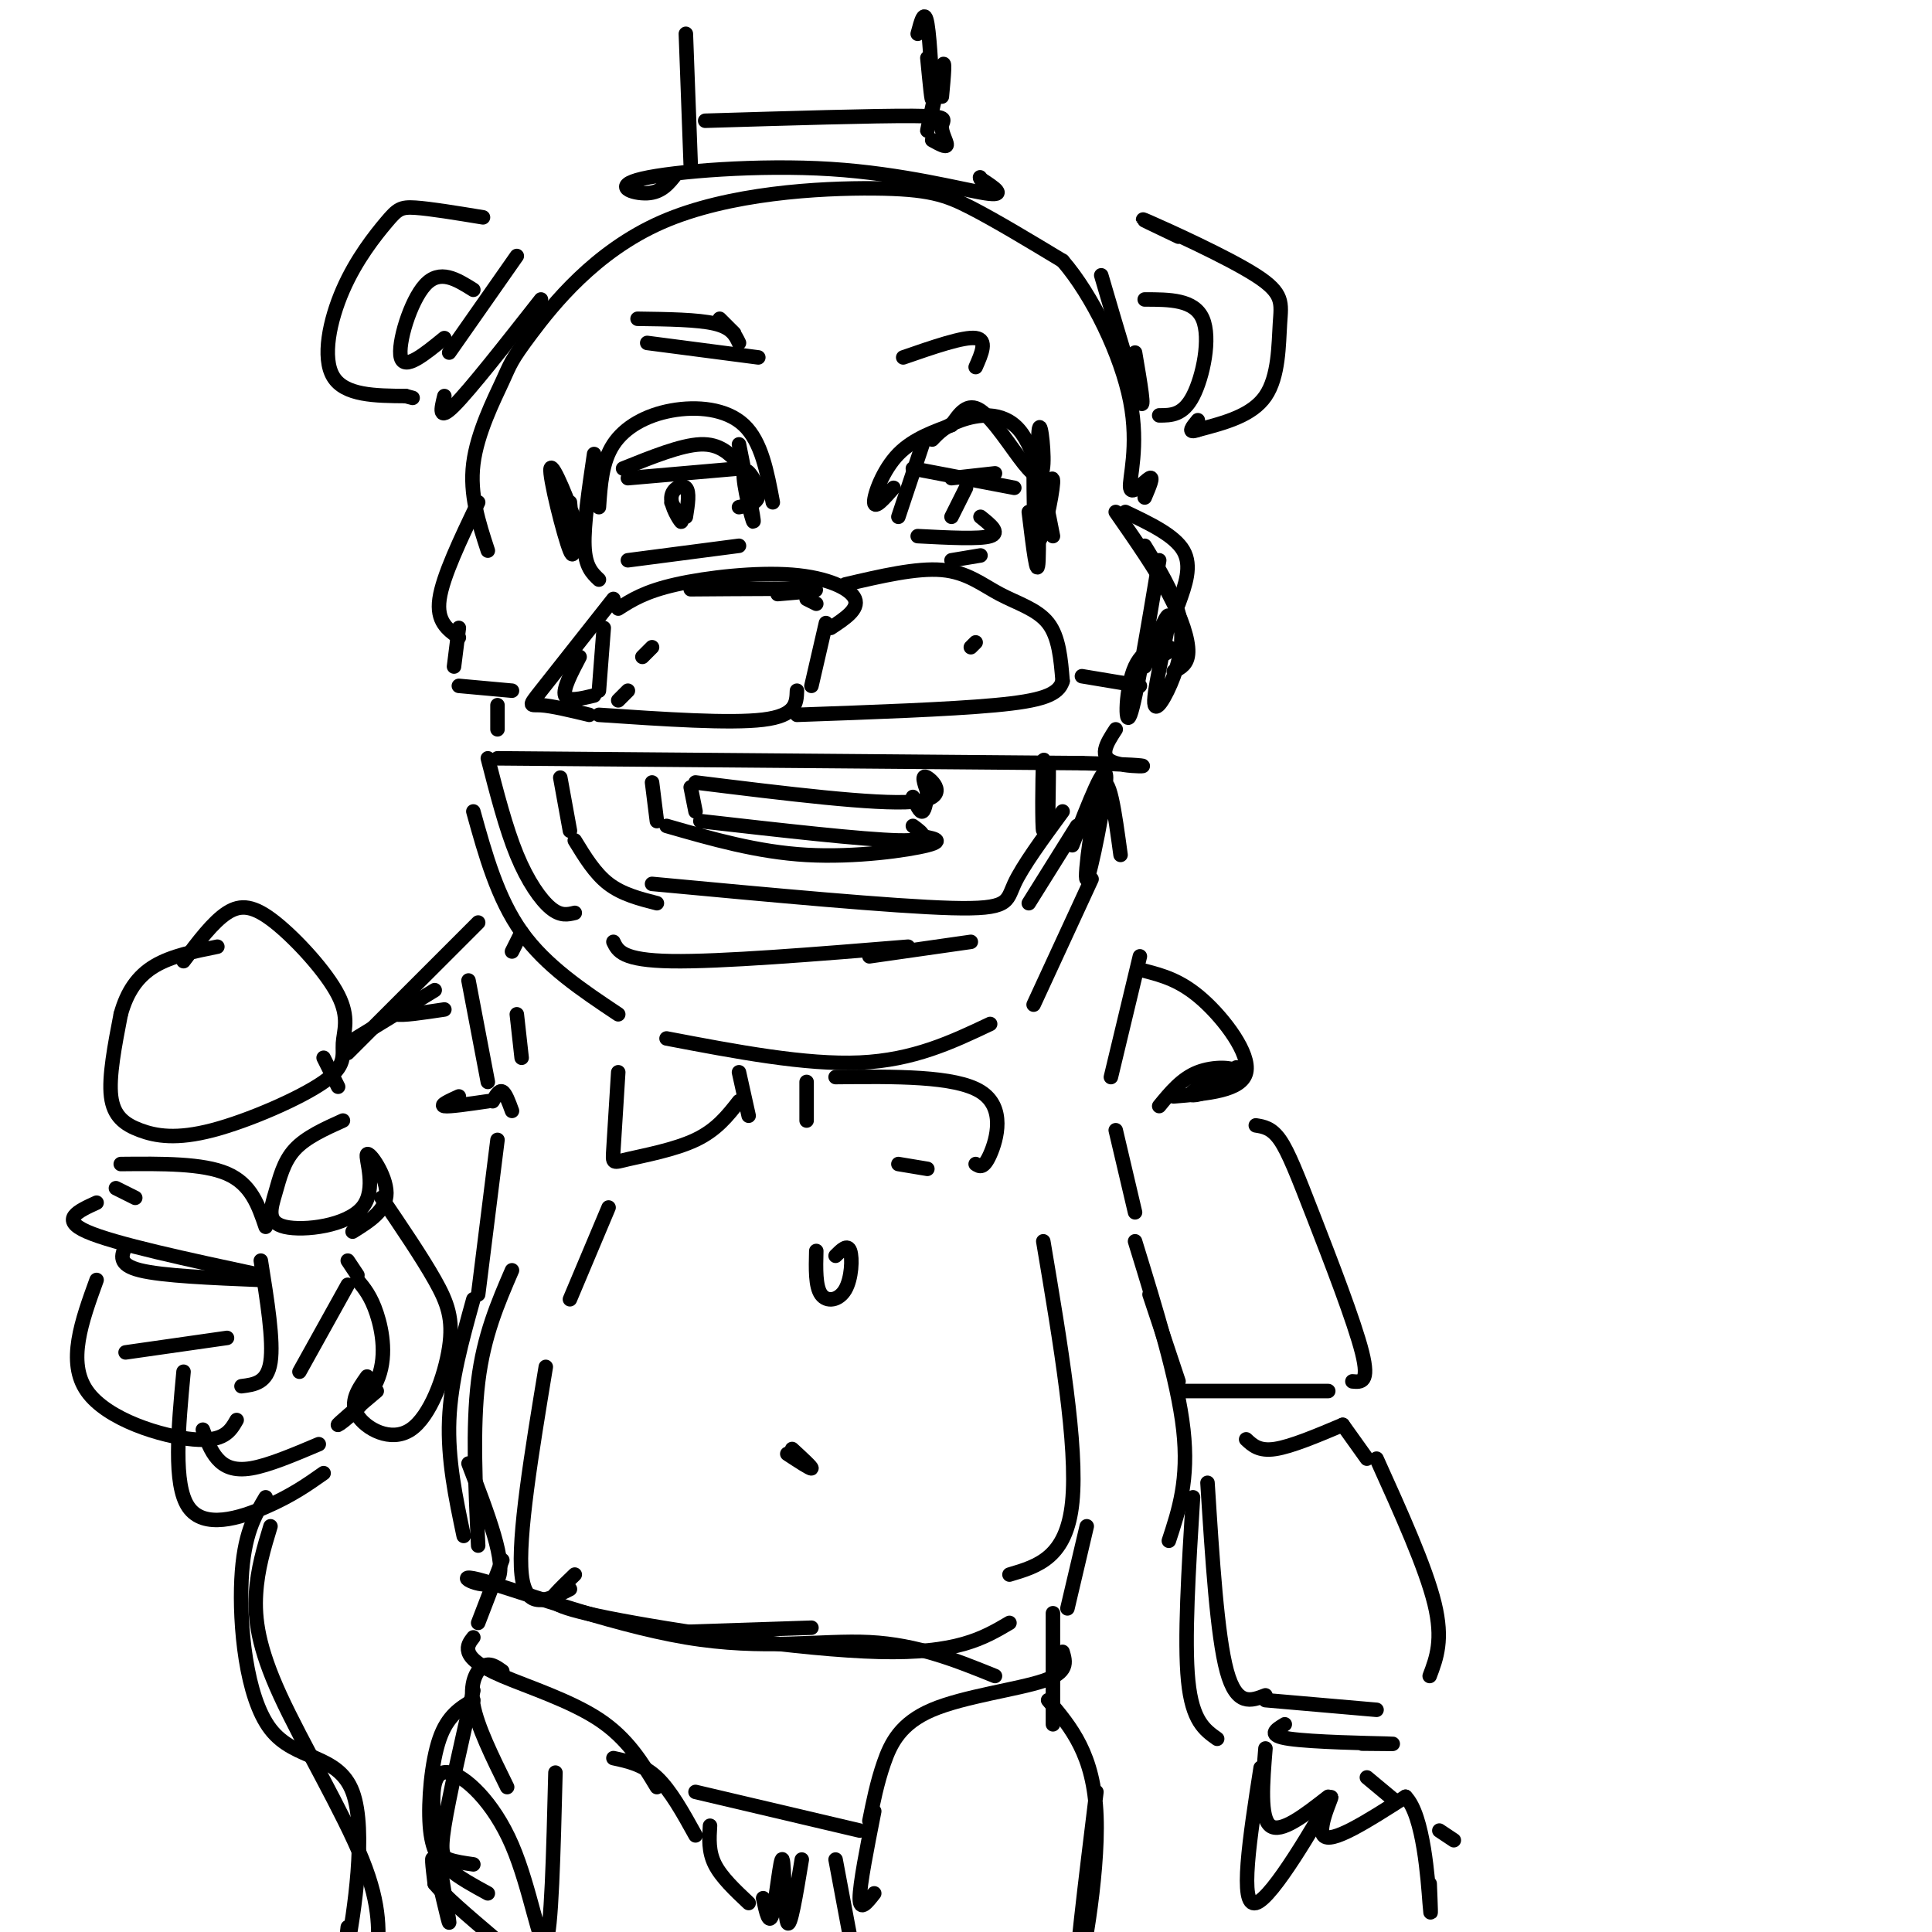 <svg viewBox='0 0 400 400' version='1.1' xmlns='http://www.w3.org/2000/svg' xmlns:xlink='http://www.w3.org/1999/xlink'><g fill='none' stroke='rgb(0,0,0)' stroke-width='3' stroke-linecap='round' stroke-linejoin='round'><path d='M101,114c-1.898,-5.815 -3.797,-11.630 -3,-18c0.797,-6.370 4.289,-13.294 6,-17c1.711,-3.706 1.641,-4.195 6,-10c4.359,-5.805 13.148,-16.927 27,-23c13.852,-6.073 32.768,-7.097 44,-7c11.232,0.097 14.781,1.313 20,4c5.219,2.687 12.110,6.843 19,11'/><path d='M220,54c6.177,7.134 12.120,19.469 14,29c1.880,9.531 -0.301,16.258 0,18c0.301,1.742 3.086,-1.502 4,-2c0.914,-0.498 -0.043,1.751 -1,4'/><path d='M99,104c-3.667,7.667 -7.333,15.333 -8,20c-0.667,4.667 1.667,6.333 4,8'/><path d='M95,130c0.000,0.000 -1.000,8.000 -1,8'/><path d='M233,106c5.083,2.417 10.167,4.833 12,8c1.833,3.167 0.417,7.083 -1,11'/><path d='M124,143c0.000,0.000 1.000,-13.000 1,-13'/><path d='M128,126c2.774,-1.774 5.548,-3.548 12,-5c6.452,-1.452 16.583,-2.583 24,-2c7.417,0.583 12.119,2.881 13,5c0.881,2.119 -2.060,4.060 -5,6'/><path d='M124,148c13.583,0.917 27.167,1.833 34,1c6.833,-0.833 6.917,-3.417 7,-6'/><path d='M127,124c-6.111,7.733 -12.222,15.467 -15,19c-2.778,3.533 -2.222,2.867 0,3c2.222,0.133 6.111,1.067 10,2'/><path d='M167,124c0.000,0.000 2.000,1.000 2,1'/><path d='M175,121c7.375,-1.726 14.750,-3.452 20,-3c5.250,0.452 8.375,3.083 12,5c3.625,1.917 7.750,3.119 10,6c2.250,2.881 2.625,7.440 3,12'/><path d='M220,141c-0.822,2.889 -4.378,4.111 -14,5c-9.622,0.889 -25.311,1.444 -41,2'/><path d='M171,129c0.000,0.000 -3.000,13.000 -3,13'/><path d='M124,105c0.321,-4.708 0.643,-9.417 3,-13c2.357,-3.583 6.750,-6.042 12,-7c5.250,-0.958 11.357,-0.417 15,3c3.643,3.417 4.821,9.708 6,16'/><path d='M130,116c0.000,0.000 23.000,-3.000 23,-3'/><path d='M153,92c1.607,7.994 3.214,15.988 3,16c-0.214,0.012 -2.250,-7.958 -2,-10c0.250,-2.042 2.786,1.845 3,4c0.214,2.155 -1.893,2.577 -4,3'/><path d='M123,94c-1.083,7.333 -2.167,14.667 -2,19c0.167,4.333 1.583,5.667 3,7'/><path d='M186,107c0.000,0.000 5.000,-15.000 5,-15'/><path d='M193,91c1.356,-1.422 2.711,-2.844 6,-4c3.289,-1.156 8.511,-2.044 12,2c3.489,4.044 5.244,13.022 7,22'/><path d='M197,116c0.000,0.000 6.000,-1.000 6,-1'/><path d='M132,66c6.250,0.083 12.500,0.167 16,1c3.500,0.833 4.250,2.417 5,4'/><path d='M134,71c0.000,0.000 23.000,3.000 23,3'/><path d='M187,74c6.250,-2.167 12.500,-4.333 15,-4c2.500,0.333 1.250,3.167 0,6'/><path d='M95,142c0.000,0.000 11.000,1.000 11,1'/><path d='M224,140c0.000,0.000 12.000,2.000 12,2'/><path d='M103,146c0.000,0.000 0.000,5.000 0,5'/><path d='M103,157c0.000,0.000 121.000,1.000 121,1'/><path d='M224,158c20.378,0.467 10.822,1.133 7,0c-3.822,-1.133 -1.911,-4.067 0,-7'/><path d='M101,157c1.867,7.244 3.733,14.489 6,20c2.267,5.511 4.933,9.289 7,11c2.067,1.711 3.533,1.356 5,1'/><path d='M116,161c0.000,0.000 2.000,11.000 2,11'/><path d='M119,174c2.083,3.417 4.167,6.833 7,9c2.833,2.167 6.417,3.083 10,4'/><path d='M127,195c0.917,1.917 1.833,3.833 12,4c10.167,0.167 29.583,-1.417 49,-3'/><path d='M135,183c24.956,2.333 49.911,4.667 62,5c12.089,0.333 11.311,-1.333 13,-5c1.689,-3.667 5.844,-9.333 10,-15'/><path d='M213,187c0.000,0.000 10.000,-16.000 10,-16'/><path d='M180,198c0.000,0.000 21.000,-3.000 21,-3'/><path d='M129,97c6.000,-2.417 12.000,-4.833 16,-5c4.000,-0.167 6.000,1.917 8,4'/><path d='M130,99c0.000,0.000 23.000,-2.000 23,-2'/><path d='M189,97c0.000,0.000 21.000,4.000 21,4'/><path d='M197,99c0.000,0.000 9.000,-1.000 9,-1'/><path d='M190,111c6.417,0.333 12.833,0.667 15,0c2.167,-0.667 0.083,-2.333 -2,-4'/><path d='M139,104c1.161,2.161 2.321,4.321 2,4c-0.321,-0.321 -2.125,-3.125 -2,-5c0.125,-1.875 2.179,-2.821 3,-2c0.821,0.821 0.411,3.411 0,6'/><path d='M200,101c0.000,0.000 -3.000,6.000 -3,6'/><path d='M100,45c-5.470,-0.898 -10.941,-1.796 -14,-2c-3.059,-0.204 -3.707,0.285 -6,3c-2.293,2.715 -6.233,7.654 -9,14c-2.767,6.346 -4.362,14.099 -2,18c2.362,3.901 8.681,3.951 15,4'/><path d='M84,82c2.500,0.667 1.250,0.333 0,0'/><path d='M92,82c-0.667,2.667 -1.333,5.333 2,2c3.333,-3.333 10.667,-12.667 18,-22'/><path d='M244,49c-4.874,-2.319 -9.748,-4.638 -6,-3c3.748,1.638 16.118,7.233 22,11c5.882,3.767 5.276,5.707 5,10c-0.276,4.293 -0.222,10.941 -3,15c-2.778,4.059 -8.389,5.530 -14,7'/><path d='M248,89c-2.333,0.833 -1.167,-0.583 0,-2'/><path d='M228,57c3.417,11.667 6.833,23.333 8,26c1.167,2.667 0.083,-3.667 -1,-10'/><path d='M140,36c-1.498,1.925 -2.995,3.850 -6,4c-3.005,0.150 -7.517,-1.475 -1,-3c6.517,-1.525 24.062,-2.949 39,-2c14.938,0.949 27.268,4.271 32,5c4.732,0.729 1.866,-1.136 -1,-3'/><path d='M203,37c-0.167,-0.500 -0.083,-0.250 0,0'/><path d='M143,34c0.000,0.000 -1.000,-27.000 -1,-27'/><path d='M195,14c-1.600,7.067 -3.200,14.133 -3,13c0.200,-1.133 2.200,-10.467 3,-13c0.800,-2.533 0.400,1.733 0,6'/><path d='M98,168c2.500,9.000 5.000,18.000 10,25c5.000,7.000 12.500,12.000 20,17'/><path d='M138,215c14.417,2.750 28.833,5.500 40,5c11.167,-0.500 19.083,-4.250 27,-8'/><path d='M214,208c0.000,0.000 12.000,-26.000 12,-26'/><path d='M143,163c0.000,0.000 1.000,5.000 1,5'/><path d='M145,170c16.833,1.917 33.667,3.833 41,4c7.333,0.167 5.167,-1.417 3,-3'/><path d='M144,162c18.667,2.311 37.333,4.622 45,4c7.667,-0.622 4.333,-4.178 3,-5c-1.333,-0.822 -0.667,1.089 0,3'/><path d='M192,164c-0.133,1.489 -0.467,3.711 -1,4c-0.533,0.289 -1.267,-1.356 -2,-3'/><path d='M135,162c0.000,0.000 1.000,8.000 1,8'/><path d='M138,171c9.422,2.711 18.844,5.422 29,6c10.156,0.578 21.044,-0.978 25,-2c3.956,-1.022 0.978,-1.511 -2,-2'/><path d='M120,136c-1.750,3.333 -3.500,6.667 -3,8c0.500,1.333 3.250,0.667 6,0'/><path d='M213,106c0.891,7.328 1.783,14.656 2,10c0.217,-4.656 -0.240,-21.297 0,-26c0.240,-4.703 1.178,2.533 1,6c-0.178,3.467 -1.471,3.164 -4,0c-2.529,-3.164 -6.294,-9.190 -9,-11c-2.706,-1.810 -4.353,0.595 -6,3'/><path d='M197,88c-3.071,1.190 -7.750,2.667 -11,6c-3.250,3.333 -5.071,8.524 -5,10c0.071,1.476 2.036,-0.762 4,-3'/><path d='M149,66c0.000,0.000 3.000,3.000 3,3'/><path d='M108,193c0.000,0.000 -2.000,4.000 -2,4'/><path d='M99,191c0.000,0.000 -27.000,27.000 -27,27'/><path d='M97,203c0.000,0.000 4.000,21.000 4,21'/><path d='M95,227c-2.000,0.917 -4.000,1.833 -3,2c1.000,0.167 5.000,-0.417 9,-1'/><path d='M236,198c0.000,0.000 -6.000,25.000 -6,25'/><path d='M237,201c3.733,0.978 7.467,1.956 12,6c4.533,4.044 9.867,11.156 9,15c-0.867,3.844 -7.933,4.422 -15,5'/><path d='M107,210c0.000,0.000 1.000,9.000 1,9'/><path d='M128,222c-0.399,6.464 -0.798,12.929 -1,16c-0.202,3.071 -0.208,2.750 3,2c3.208,-0.750 9.631,-1.929 14,-4c4.369,-2.071 6.685,-5.036 9,-8'/><path d='M153,222c0.000,0.000 2.000,9.000 2,9'/><path d='M167,224c0.000,0.000 0.000,8.000 0,8'/><path d='M173,223c12.378,-0.133 24.756,-0.267 30,3c5.244,3.267 3.356,9.933 2,13c-1.356,3.067 -2.178,2.533 -3,2'/><path d='M186,241c0.000,0.000 6.000,1.000 6,1'/><path d='M102,228c0.667,-1.167 1.333,-2.333 2,-2c0.667,0.333 1.333,2.167 2,4'/><path d='M103,236c0.000,0.000 -4.000,32.000 -4,32'/><path d='M98,269c-2.333,8.417 -4.667,16.833 -5,25c-0.333,8.167 1.333,16.083 3,24'/><path d='M231,234c0.000,0.000 4.000,17.000 4,17'/><path d='M235,257c4.417,14.333 8.833,28.667 10,39c1.167,10.333 -0.917,16.667 -3,23'/><path d='M106,263c-2.917,6.750 -5.833,13.500 -7,23c-1.167,9.500 -0.583,21.750 0,34'/><path d='M126,250c0.000,0.000 -8.000,19.000 -8,19'/><path d='M113,283c-2.917,17.667 -5.833,35.333 -5,43c0.833,7.667 5.417,5.333 10,3'/><path d='M216,257c3.583,21.250 7.167,42.500 6,54c-1.167,11.500 -7.083,13.250 -13,15'/><path d='M138,338c0.000,0.000 30.000,-1.000 30,-1'/><path d='M173,260c1.238,-1.244 2.476,-2.488 3,-1c0.524,1.488 0.333,5.708 -1,8c-1.333,2.292 -3.810,2.655 -5,1c-1.190,-1.655 -1.095,-5.327 -1,-9'/><path d='M164,300c2.083,1.917 4.167,3.833 4,4c-0.167,0.167 -2.583,-1.417 -5,-3'/><path d='M240,229c2.332,-2.845 4.663,-5.691 8,-7c3.337,-1.309 7.678,-1.083 8,0c0.322,1.083 -3.375,3.022 -6,4c-2.625,0.978 -4.179,0.994 -3,0c1.179,-0.994 5.089,-2.997 9,-5'/><path d='M67,219c0.000,0.000 3.000,6.000 3,6'/><path d='M28,248c0.000,0.000 -4.000,-2.000 -4,-2'/><path d='M25,241c8.500,-0.083 17.000,-0.167 22,2c5.000,2.167 6.500,6.583 8,11'/><path d='M20,249c-3.833,1.750 -7.667,3.500 -2,6c5.667,2.500 20.833,5.750 36,9'/><path d='M26,258c-0.833,1.917 -1.667,3.833 3,5c4.667,1.167 14.833,1.583 25,2'/><path d='M54,261c1.333,8.333 2.667,16.667 2,21c-0.667,4.333 -3.333,4.667 -6,5'/><path d='M20,265c-3.089,8.511 -6.178,17.022 -2,23c4.178,5.978 15.622,9.422 22,10c6.378,0.578 7.689,-1.711 9,-4'/><path d='M26,280c0.000,0.000 21.000,-3.000 21,-3'/><path d='M38,199c3.060,-4.067 6.121,-8.135 9,-10c2.879,-1.865 5.578,-1.528 10,2c4.422,3.528 10.569,10.248 13,15c2.431,4.752 1.147,7.537 1,10c-0.147,2.463 0.845,4.605 -4,8c-4.845,3.395 -15.525,8.044 -23,10c-7.475,1.956 -11.743,1.219 -15,0c-3.257,-1.219 -5.502,-2.920 -6,-7c-0.498,-4.080 0.751,-10.540 2,-17'/><path d='M25,210c1.289,-4.689 3.511,-7.911 7,-10c3.489,-2.089 8.244,-3.044 13,-4'/><path d='M71,232c-3.844,1.734 -7.688,3.468 -10,6c-2.312,2.532 -3.093,5.862 -4,9c-0.907,3.138 -1.939,6.084 2,7c3.939,0.916 12.850,-0.198 16,-4c3.150,-3.802 0.540,-10.293 1,-11c0.460,-0.707 3.988,4.369 4,8c0.012,3.631 -3.494,5.815 -7,8'/><path d='M72,261c0.000,0.000 2.000,3.000 2,3'/><path d='M72,266c0.000,0.000 -10.000,18.000 -10,18'/><path d='M42,296c0.800,2.200 1.600,4.400 3,6c1.400,1.600 3.400,2.600 7,2c3.600,-0.600 8.800,-2.800 14,-5'/><path d='M74,265c1.405,1.685 2.810,3.369 4,7c1.190,3.631 2.167,9.208 0,14c-2.167,4.792 -7.476,8.798 -8,9c-0.524,0.202 3.738,-3.399 8,-7'/><path d='M79,248c4.158,6.126 8.316,12.252 11,17c2.684,4.748 3.895,8.118 3,14c-0.895,5.882 -3.895,14.276 -8,17c-4.105,2.724 -9.316,-0.222 -11,-3c-1.684,-2.778 0.158,-5.389 2,-8'/><path d='M72,216c0.000,0.000 18.000,-11.000 18,-11'/><path d='M85,207c-2.083,1.333 -4.167,2.667 -3,3c1.167,0.333 5.583,-0.333 10,-1'/><path d='M260,233c1.631,0.256 3.262,0.512 5,3c1.738,2.488 3.583,7.208 7,16c3.417,8.792 8.405,21.655 10,28c1.595,6.345 -0.202,6.173 -2,6'/><path d='M238,268c0.000,0.000 6.000,18.000 6,18'/><path d='M244,288c0.000,0.000 31.000,0.000 31,0'/><path d='M258,298c1.333,1.250 2.667,2.500 6,2c3.333,-0.500 8.667,-2.750 14,-5'/><path d='M278,295c0.000,0.000 5.000,7.000 5,7'/><path d='M285,302c5.083,11.250 10.167,22.500 12,30c1.833,7.500 0.417,11.250 -1,15'/><path d='M250,307c1.000,15.833 2.000,31.667 4,39c2.000,7.333 5.000,6.167 8,5'/><path d='M262,352c0.000,0.000 23.000,2.000 23,2'/><path d='M266,357c-1.911,1.156 -3.822,2.311 1,3c4.822,0.689 16.378,0.911 20,1c3.622,0.089 -0.689,0.044 -5,0'/><path d='M262,362c-0.583,7.167 -1.167,14.333 1,16c2.167,1.667 7.083,-2.167 12,-6'/><path d='M283,368c0.000,0.000 6.000,5.000 6,5'/><path d='M225,316c0.000,0.000 -4.000,17.000 -4,17'/><path d='M104,323c0.000,0.000 -5.000,13.000 -5,13'/><path d='M98,339c-0.690,0.887 -1.381,1.774 -1,3c0.381,1.226 1.833,2.792 7,5c5.167,2.208 14.048,5.060 20,9c5.952,3.940 8.976,8.970 12,14'/><path d='M144,371c0.000,0.000 34.000,8.000 34,8'/><path d='M180,377c0.798,-3.970 1.595,-7.940 3,-12c1.405,-4.060 3.417,-8.208 10,-11c6.583,-2.792 17.738,-4.226 23,-6c5.262,-1.774 4.631,-3.887 4,-6'/><path d='M104,346c-1.311,-0.933 -2.622,-1.867 -4,-1c-1.378,0.867 -2.822,3.533 -2,8c0.822,4.467 3.911,10.733 7,17'/><path d='M127,364c3.083,0.667 6.167,1.333 9,4c2.833,2.667 5.417,7.333 8,12'/><path d='M98,350c-2.533,11.067 -5.067,22.133 -6,28c-0.933,5.867 -0.267,6.533 1,7c1.267,0.467 3.133,0.733 5,1'/><path d='M98,352c-2.661,1.583 -5.321,3.167 -7,8c-1.679,4.833 -2.375,12.917 -2,18c0.375,5.083 1.821,7.167 4,9c2.179,1.833 5.089,3.417 8,5'/><path d='M147,378c-0.167,2.667 -0.333,5.333 1,8c1.333,2.667 4.167,5.333 7,8'/><path d='M173,385c0.000,0.000 3.000,16.000 3,16'/><path d='M217,352c4.756,5.622 9.511,11.244 10,24c0.489,12.756 -3.289,32.644 -4,33c-0.711,0.356 1.644,-18.822 4,-38'/><path d='M222,175c3.476,-8.940 6.952,-17.881 7,-14c0.048,3.881 -3.333,20.583 -4,21c-0.667,0.417 1.381,-15.452 3,-19c1.619,-3.548 2.810,5.226 4,14'/><path d='M237,113c2.919,4.748 5.837,9.496 7,14c1.163,4.504 0.569,8.764 -1,13c-1.569,4.236 -4.115,8.448 -4,5c0.115,-3.448 2.890,-14.557 3,-17c0.110,-2.443 -2.445,3.778 -5,10'/><path d='M217,167c-0.393,-5.833 -0.786,-11.667 -1,-9c-0.214,2.667 -0.250,13.833 0,14c0.250,0.167 0.786,-10.667 1,-13c0.214,-2.333 0.107,3.833 0,10'/><path d='M119,326c-1.429,1.369 -2.857,2.738 -4,4c-1.143,1.262 -2.000,2.417 11,5c13.000,2.583 39.857,6.595 56,7c16.143,0.405 21.571,-2.798 27,-6'/><path d='M218,334c0.000,0.000 0.000,23.000 0,23'/><path d='M181,375c-1.500,7.583 -3.000,15.167 -3,18c0.000,2.833 1.500,0.917 3,-1'/><path d='M247,310c-0.917,14.833 -1.833,29.667 -1,38c0.833,8.333 3.417,10.167 6,12'/><path d='M261,366c-2.250,14.464 -4.500,28.929 -1,28c3.500,-0.929 12.750,-17.250 15,-21c2.250,-3.750 -2.500,5.071 -1,7c1.500,1.929 9.250,-3.036 17,-8'/><path d='M291,372c3.756,3.822 4.644,17.378 5,22c0.356,4.622 0.178,0.311 0,-4'/><path d='M298,379c0.000,0.000 3.000,2.000 3,2'/><path d='M237,62c5.133,0.000 10.267,0.000 12,4c1.733,4.000 0.067,12.000 -2,16c-2.067,4.000 -4.533,4.000 -7,4'/><path d='M98,60c-3.467,-2.178 -6.933,-4.356 -10,-1c-3.067,3.356 -5.733,12.244 -5,15c0.733,2.756 4.867,-0.622 9,-4'/><path d='M93,73c0.000,0.000 14.000,-20.000 14,-20'/><path d='M146,25c17.542,-0.524 35.083,-1.048 43,-1c7.917,0.048 6.208,0.667 6,2c-0.208,1.333 1.083,3.381 1,4c-0.083,0.619 -1.542,-0.190 -3,-1'/><path d='M190,7c0.711,-2.689 1.422,-5.378 2,-2c0.578,3.378 1.022,12.822 1,15c-0.022,2.178 -0.511,-2.911 -1,-8'/><path d='M240,116c-2.429,14.524 -4.857,29.048 -6,32c-1.143,2.952 -1.000,-5.667 1,-10c2.000,-4.333 5.857,-4.381 7,-4c1.143,0.381 -0.429,1.190 -2,2'/><path d='M38,284c-1.089,11.667 -2.178,23.333 1,28c3.178,4.667 10.622,2.333 16,0c5.378,-2.333 8.689,-4.667 12,-7'/><path d='M55,310c-2.270,3.807 -4.539,7.614 -5,17c-0.461,9.386 0.887,24.351 6,31c5.113,6.649 13.992,4.982 17,13c3.008,8.018 0.145,25.719 -1,32c-1.145,6.281 -0.573,1.140 0,-4'/><path d='M56,316c-1.345,4.429 -2.690,8.857 -3,14c-0.310,5.143 0.417,11.000 5,21c4.583,10.000 13.024,24.143 17,34c3.976,9.857 3.488,15.429 3,21'/><path d='M97,303c4.030,10.510 8.061,21.021 6,24c-2.061,2.979 -10.212,-1.573 -4,0c6.212,1.573 26.788,9.270 43,12c16.212,2.730 28.061,0.494 38,1c9.939,0.506 17.970,3.753 26,7'/><path d='M166,385c-1.202,7.310 -2.405,14.619 -3,13c-0.595,-1.619 -0.583,-12.167 -1,-13c-0.417,-0.833 -1.262,8.048 -2,11c-0.738,2.952 -1.369,-0.024 -2,-3'/><path d='M115,367c-0.414,16.564 -0.829,33.128 -2,35c-1.171,1.872 -3.099,-10.948 -7,-20c-3.901,-9.052 -9.775,-14.337 -13,-15c-3.225,-0.663 -3.803,3.297 -3,11c0.803,7.703 2.985,19.151 3,20c0.015,0.849 -2.139,-8.900 -3,-12c-0.861,-3.100 -0.431,0.450 0,4'/><path d='M90,390c2.000,2.500 7.000,6.750 12,11'/><path d='M231,106c4.133,5.933 8.267,11.867 11,17c2.733,5.133 4.067,9.467 4,12c-0.067,2.533 -1.533,3.267 -3,4'/><path d='M214,95c0.022,8.622 0.044,17.244 1,17c0.956,-0.244 2.844,-9.356 3,-12c0.156,-2.644 -1.422,1.178 -3,5'/><path d='M118,104c0.625,6.506 1.250,13.012 0,10c-1.250,-3.012 -4.375,-15.542 -4,-17c0.375,-1.458 4.250,8.155 5,11c0.750,2.845 -1.625,-1.077 -4,-5'/><path d='M143,122c11.000,-0.083 22.000,-0.167 25,0c3.000,0.167 -2.000,0.583 -7,1'/><path d='M133,136c0.000,0.000 2.000,-2.000 2,-2'/><path d='M128,145c0.000,0.000 2.000,-2.000 2,-2'/><path d='M202,133c0.000,0.000 -1.000,1.000 -1,1'/></g>
</svg>